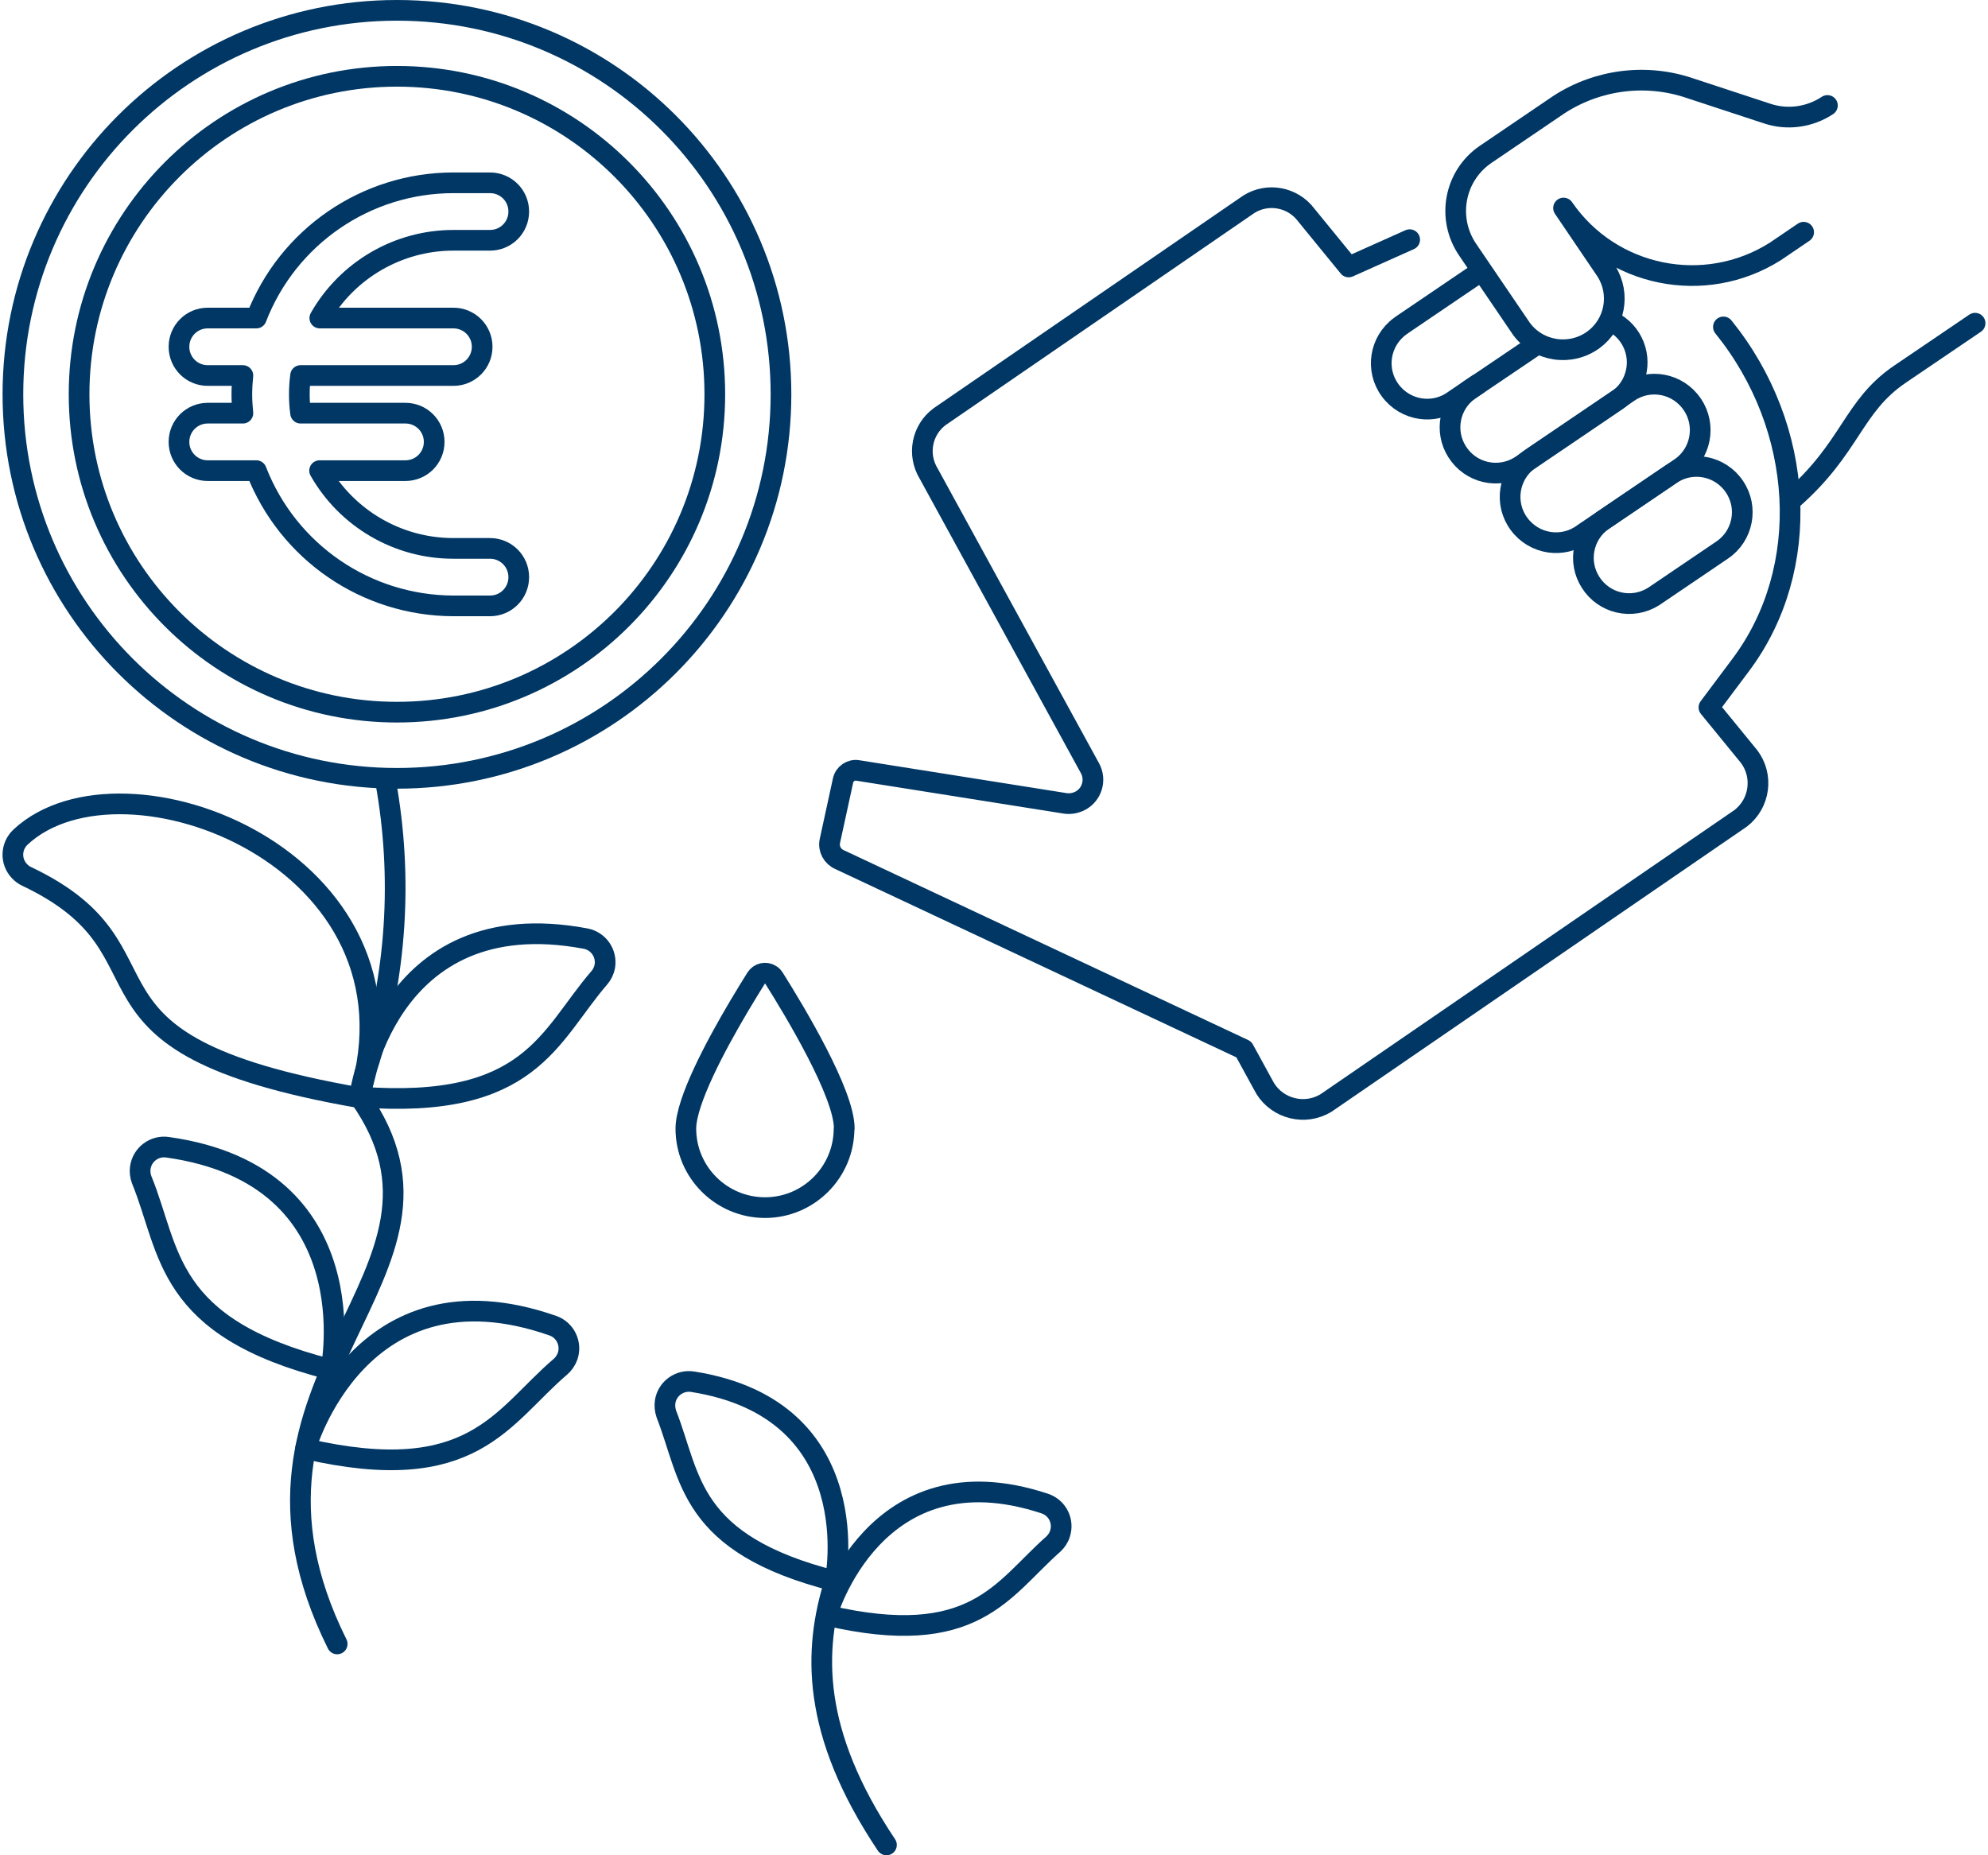 <?xml version="1.0" encoding="UTF-8"?>
<svg xmlns="http://www.w3.org/2000/svg" id="Case-Report-6--Streamline-Ux" viewBox="0 0 95.88 89.72" width="150" height="140">
  <defs>
    <style>
      .cls-1 {
        fill: none;
        stroke: #003764;
        stroke-linecap: round;
        stroke-linejoin: round;
      }
    </style>
  </defs>
  <path class="cls-1" d="M40.69,54.57c0,2.11-1.71,3.83-3.82,3.83-2.11,0-3.83-1.71-3.83-3.82h0c0-1.32,1.45-4.03,2.57-5.92.32-.54.61-1.01.83-1.36.15-.24.46-.31.7-.16.07.04.12.1.16.16,1,1.59,3.4,5.57,3.4,7.27Z"/>
  <path class="cls-1" d="M95.38,15.63l-3.64,2.47c-2.29,1.56-2.34,3.53-5.21,6.05"/>
  <path class="cls-1" d="M68.04,11.59l-2.95,1.32-2.05-2.51c-.65-.87-1.86-1.1-2.78-.52l-14.95,10.27c-.86.64-1.09,1.83-.53,2.75l7.8,14.25c.31.56.1,1.27-.46,1.57-.23.12-.49.17-.74.13l-10.02-1.59c-.33-.06-.65.16-.72.49l-.64,2.94c-.07.37.13.73.47.88l19.55,9.18.93,1.7c.52,1.06,1.8,1.5,2.86.99.06-.03.11-.06.17-.09l20.07-13.78c.93-.72,1.11-2.06.39-3-.03-.04-.07-.08-.1-.12l-1.83-2.24,1.55-2.07c3.46-4.63,3.11-11.43-.85-16.33h0"/>
  <path class="cls-1" d="M77.78,15.53c1.05.5,1.54,1.73,1.1,2.82-.16.41-.45.76-.81,1.01l-4.69,3.18c-1.04.65-2.4.34-3.05-.7-.62-.98-.37-2.28.57-2.96l3.15-2.13"/>
  <path class="cls-1" d="M71.32,18.59l-1.12.76c-.98.73-2.37.52-3.1-.47-.73-.98-.52-2.37.47-3.1.05-.03.1-.07.14-.1l3.67-2.49"/>
  <path class="cls-1" d="M81.71,19.56c.68,1.01.42,2.39-.59,3.07l-4.69,3.18c-.98.73-2.37.52-3.1-.47-.73-.98-.52-2.37.47-3.1.05-.03.1-.07.14-.1l4.69-3.18c1.01-.69,2.39-.42,3.07.59Z"/>
  <path class="cls-1" d="M83.74,23.53c.69,1.01.42,2.39-.59,3.07l-3.32,2.25c-1.04.65-2.4.34-3.05-.7-.62-.98-.37-2.28.57-2.96l3.32-2.25c1.01-.69,2.39-.42,3.07.59Z"/>
  <path class="cls-1" d="M88.24,5.1c-.86.57-1.94.72-2.92.39l-3.68-1.21c-2.13-.74-4.48-.45-6.37.77l-3.55,2.41c-1.52,1.03-1.91,3.09-.88,4.61,0,0,0,0,0,0l2.61,3.84c.82,1.1,2.37,1.33,3.48.52,1.04-.77,1.31-2.2.63-3.3l-2.08-3.07c2.3,3.34,6.82,4.26,10.24,2.1l1.37-.93"/>
  <path class="cls-1" d="M42.74,89.22c-3.64-5.44-3.55-9.42-2.49-12.76"/>
  <path class="cls-1" d="M39.85,78.12s2.29-8.14,10.54-5.41c.61.2.94.85.74,1.46-.06.2-.18.37-.33.51-2.46,2.17-3.8,5.1-10.94,3.44Z"/>
  <path class="cls-1" d="M40.26,76.46s1.69-8.29-6.89-9.64c-.63-.1-1.23.33-1.33.96-.03.2-.01.41.06.61,1.2,3.06,1.04,6.27,8.15,8.07Z"/>
  <path class="cls-1" d="M16.18,79.5c-6.46-13.01,7.22-17.78,1.08-26.45l.36-1.4c1.44-4.48,1.74-9.24.9-13.87"/>
  <path class="cls-1" d="M17.23,53.07c3.53-11.53-11.42-17.2-16.36-12.59-.47.44-.5,1.17-.06,1.64.1.11.22.2.35.26,7.82,3.71,1,8.07,16.07,10.7Z"/>
  <path class="cls-1" d="M17.26,53.06s1.18-9.5,10.93-7.67c.63.12,1.04.72.93,1.35-.04.2-.13.39-.26.54-2.44,2.82-3.3,6.4-11.59,5.77Z"/>
  <path class="cls-1" d="M14.65,70.05s2.59-9.22,11.96-5.94c.6.21.92.87.71,1.48-.07.19-.19.37-.34.5-2.84,2.42-4.22,5.84-12.33,3.97Z"/>
  <path class="cls-1" d="M15.88,66.23s1.92-9.38-7.91-10.75c-.63-.09-1.22.35-1.31.99-.03.2,0,.41.07.59,1.41,3.45,1.08,7.13,9.14,9.17Z"/>
  <path class="cls-1" d="M.5,19.07c0,10.26,8.31,18.57,18.57,18.57s18.57-8.31,18.57-18.57S29.33.5,19.07.5.5,8.81.5,19.07Z"/>
  <path class="cls-1" d="M3.7,19.07c0,8.49,6.88,15.37,15.37,15.37s15.37-6.88,15.37-15.37h0c0-8.5-6.88-15.38-15.37-15.38S3.7,10.58,3.7,19.07Z"/>
  <path class="cls-1" d="M23.56,26.52h-1.77c-2.67,0-5.14-1.44-6.46-3.76h4.15c.77,0,1.39-.62,1.39-1.39s-.62-1.39-1.39-1.39h-5.07c-.08-.6-.08-1.22,0-1.82h7.39c.77,0,1.39-.62,1.39-1.39s-.62-1.39-1.39-1.39h-6.46c1.32-2.32,3.79-3.76,6.46-3.76h1.77c.77,0,1.39-.62,1.39-1.39s-.62-1.39-1.39-1.39h-1.77c-4.22,0-8.01,2.6-9.53,6.54h-2.35c-.77,0-1.39.62-1.39,1.39s.62,1.39,1.39,1.39h1.7c-.03.3-.05.6-.05.91s.02.61.05.91h-1.7c-.77,0-1.39.62-1.39,1.39s.62,1.39,1.39,1.39h2.35c1.53,3.94,5.31,6.53,9.53,6.54h1.77c.77,0,1.39-.62,1.39-1.39s-.62-1.39-1.39-1.39h0Z"/>
</svg>
